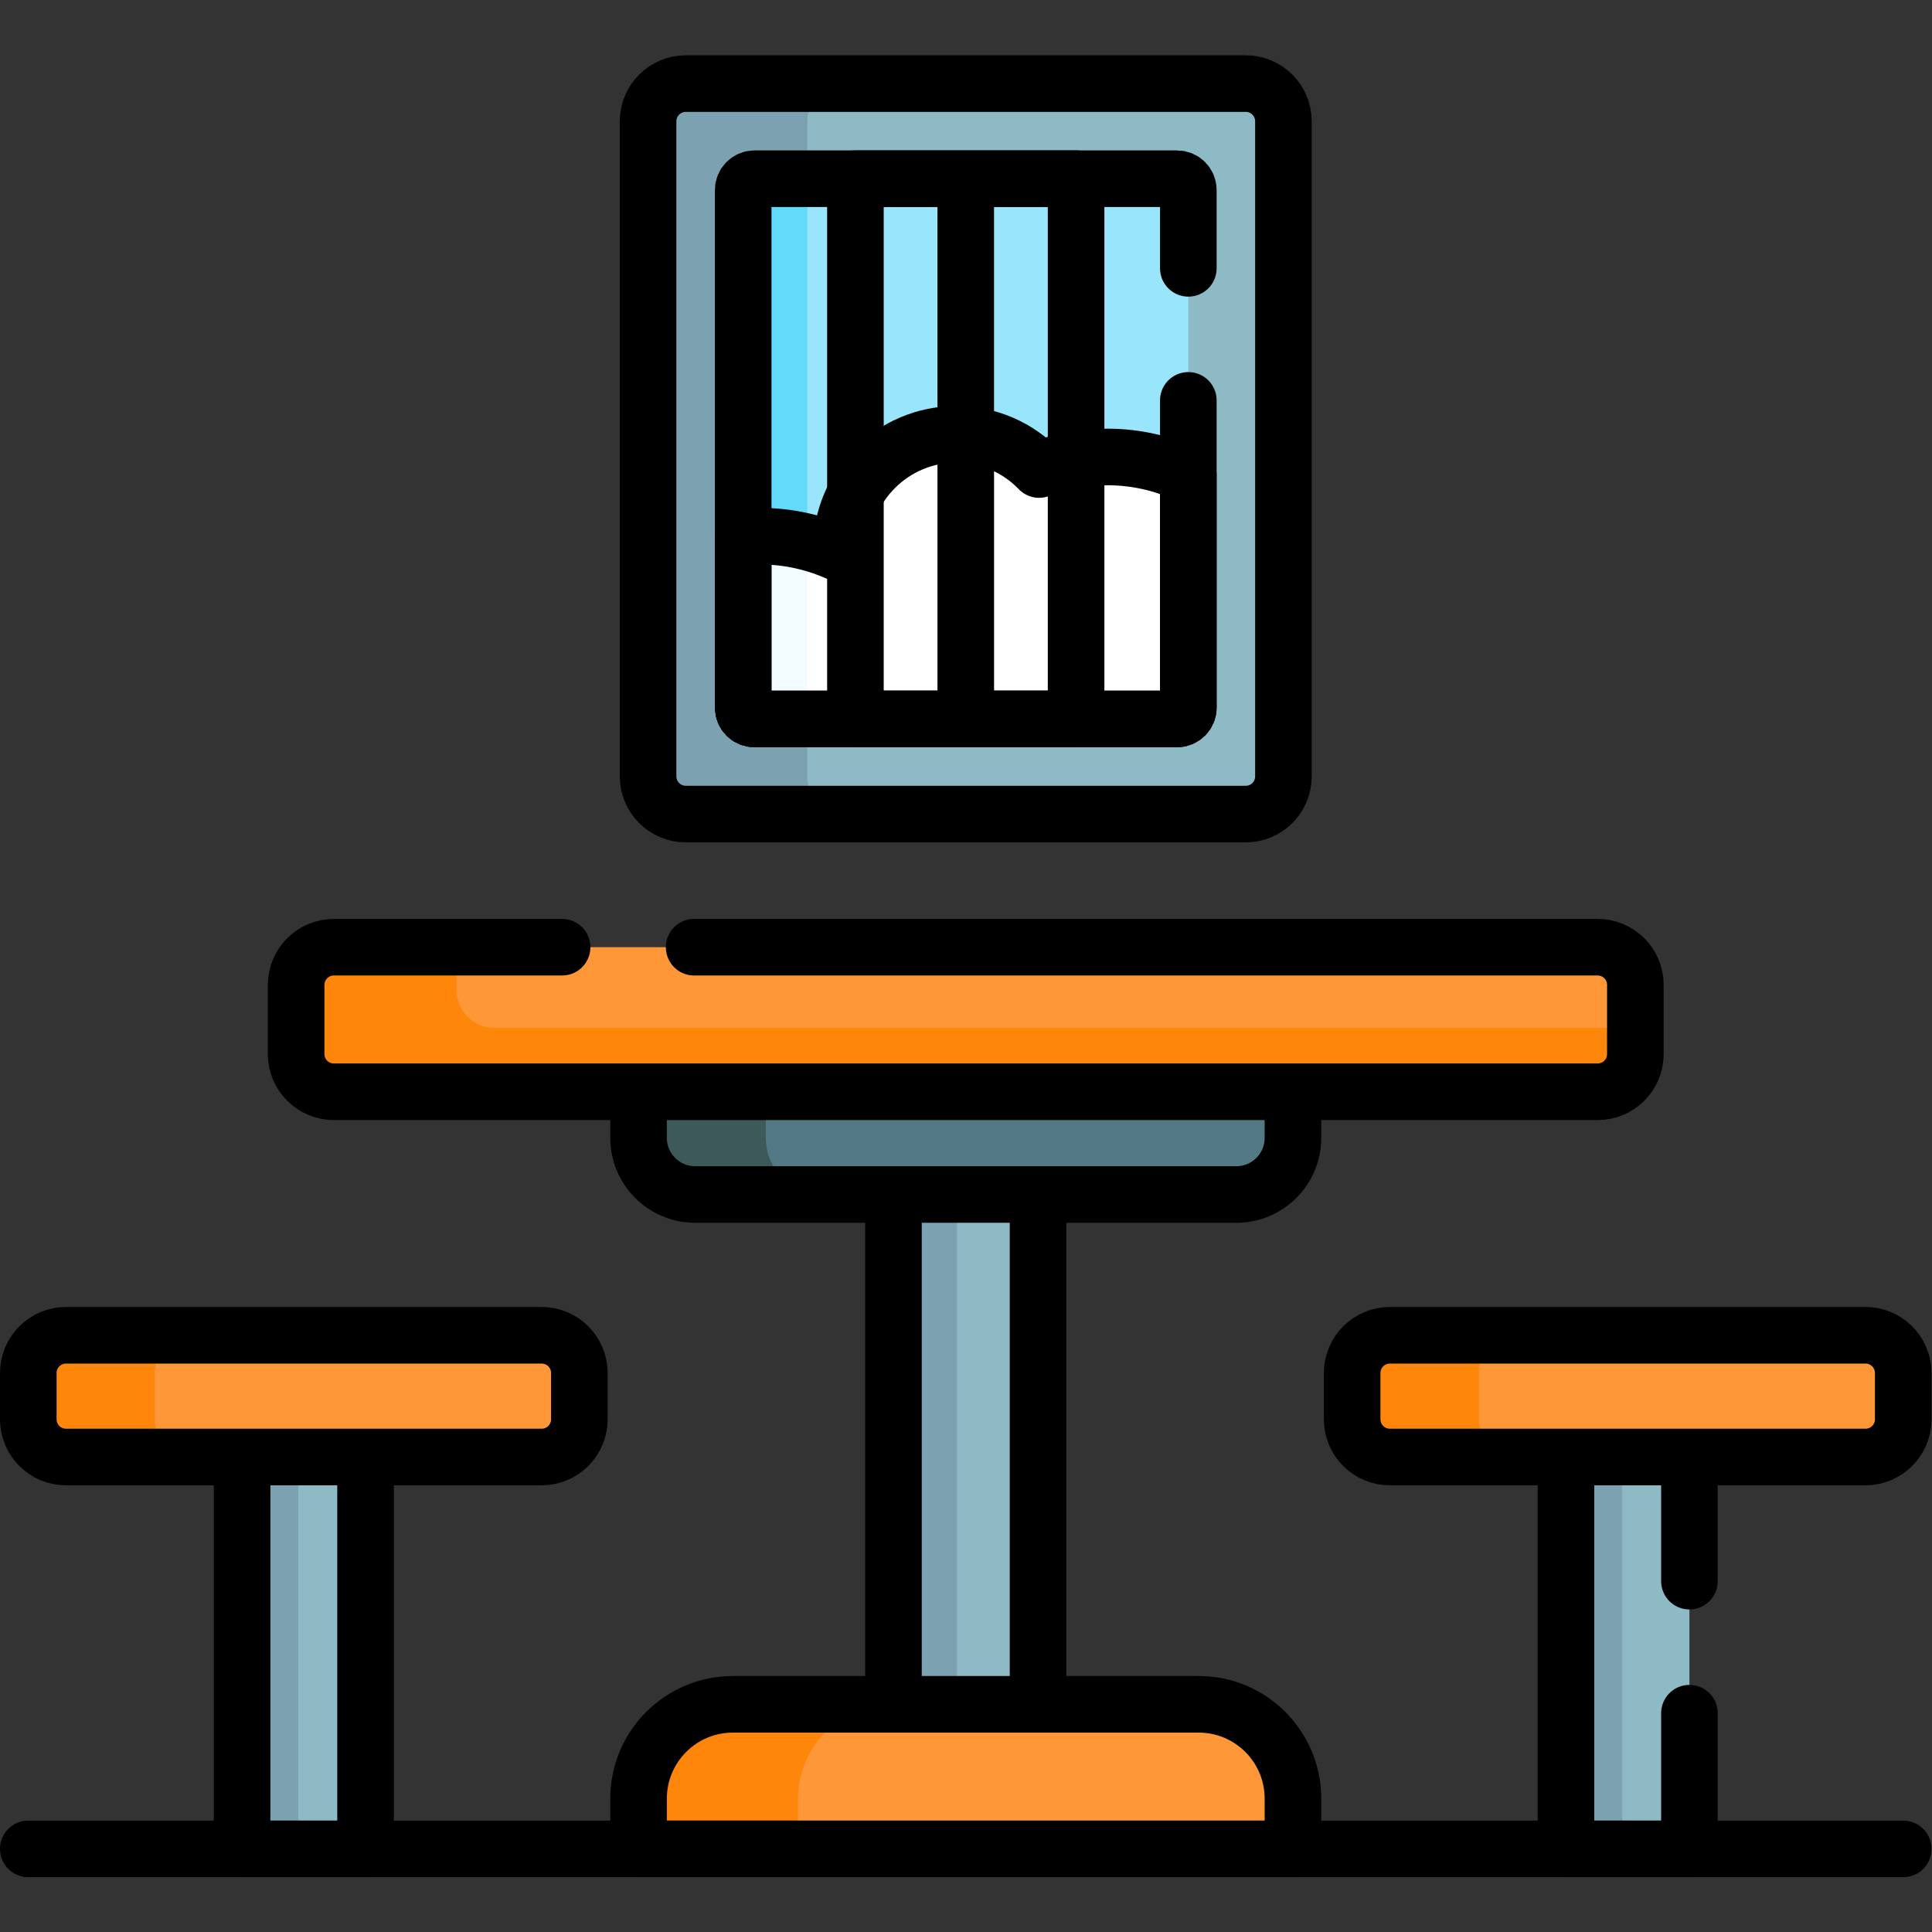 <?xml version="1.0" encoding="UTF-8" standalone="no"?>
<!-- Created with Inkscape (http://www.inkscape.org/) -->

<svg
   version="1.1"
   id="svg5541"
   width="682.667"
   height="682.667"
   viewBox="0 0 682.667 682.667"
   xmlns="http://www.w3.org/2000/svg"
   xmlns:svg="http://www.w3.org/2000/svg">
  <rect x="0" y="0" width="682.667" height="682.667" fill="#333333" stroke="none"/>
  <defs
     id="defs5545">
    <clipPath
       clipPathUnits="userSpaceOnUse"
       id="clipPath5561">
      <path
         d="M 0,512 H 512 V 0 H 0 Z"
         id="path5559" />
    </clipPath>
  </defs>
  <g
     id="g5547"
     transform="matrix(1.333,0,0,-1.333,0,682.667)">
    <path
       d="m 236.838,228.774 h 38.323 V 50.269 h -38.323 z"
       style="fill:#8ebac5;fill-opacity:1;fill-rule:nonzero;stroke:none"
       id="path5549" />
    <path
       d="m 236.838,50.269 h 16.838 v 178.505 h -16.838 z"
       style="fill:#7ca1b1;fill-opacity:1;fill-rule:nonzero;stroke:none"
       id="path5551" />
    <path
       d="m 236.838,228.774 h 38.323 V 50.269 h -38.323 z"
       style="fill:none;stroke:#000000;stroke-width:15;stroke-linecap:round;stroke-linejoin:round;stroke-miterlimit:10;stroke-dasharray:none;stroke-opacity:1"
       id="path5553" />
    <g
       id="g5555">
      <g
         id="g5557"
         clip-path="url(#clipPath5561)">
        <g
           id="g5563"
           transform="translate(327.731,195.493)">
          <path
             d="m 0,0 h -143.463 c -8.284,0 -15,6.716 -15,15 V 38.323 H 15 V 15 C 15,6.716 8.284,0 0,0"
             style="fill:#537984;fill-opacity:1;fill-rule:nonzero;stroke:none"
             id="path5565" />
        </g>
        <g
           id="g5567"
           transform="translate(203,210.493)">
          <path
             d="M 0,0 V 23.323 H -33.731 V 0 c 0,-8.284 6.715,-15 15,-15 H 15 C 6.716,-15 0,-8.284 0,0"
             style="fill:#3e5959;fill-opacity:1;fill-rule:nonzero;stroke:none"
             id="path5569" />
        </g>
        <g
           id="g5571"
           transform="translate(327.731,195.493)">
          <path
             d="m 0,0 h -143.463 c -8.284,0 -15,6.716 -15,15 V 38.323 H 15 V 15 C 15,6.716 8.284,0 0,0 Z"
             style="fill:none;stroke:#000000;stroke-width:15;stroke-linecap:round;stroke-linejoin:round;stroke-miterlimit:10;stroke-dasharray:none;stroke-opacity:1"
             id="path5573" />
        </g>
        <g
           id="g5575"
           transform="translate(423.497,222.723)">
          <path
             d="m 0,0 h -334.994 c -5.523,0 -10,4.477 -10,10 v 18.323 c 0,5.523 4.477,10 10,10 H 0 c 5.522,0 10,-4.477 10,-10 V 10 C 10,4.477 5.522,0 0,0"
             style="fill:#fe9738;fill-opacity:1;fill-rule:nonzero;stroke:none"
             id="path5577" />
        </g>
        <g
           id="g5579"
           transform="translate(131,239.677)">
          <path
             d="m 0,0 c -5.523,0 -10,4.477 -10,10 v 11.37 h -32.497 c -5.523,0 -10,-4.477 -10,-10 V -6.954 c 0,-5.523 4.477,-10 10,-10 h 334.994 c 5.523,0 10,4.477 10,10 V 0 Z"
             style="fill:#fe860a;fill-opacity:1;fill-rule:nonzero;stroke:none"
             id="path5581" />
        </g>
        <g
           id="g5583"
           transform="translate(149,261.046)">
          <path
             d="m 0,0 h -60.497 c -5.523,0 -10,-4.477 -10,-10 v -18.323 c 0,-5.523 4.477,-10 10,-10 h 334.994 c 5.523,0 10,4.477 10,10 V -10 c 0,5.523 -4.477,10 -10,10 H 35"
             style="fill:none;stroke:#000000;stroke-width:15;stroke-linecap:round;stroke-linejoin:round;stroke-miterlimit:10;stroke-dasharray:none;stroke-opacity:1"
             id="path5585" />
        </g>
        <g
           id="g5587"
           transform="translate(342.731,22.03)">
          <path
             d="m 0,0 h -173.463 v 13.323 c 0,13.807 11.193,25 25,25 H -25 c 13.808,0 25,-11.193 25,-25 z"
             style="fill:#fe9738;fill-opacity:1;fill-rule:nonzero;stroke:none"
             id="path5589" />
        </g>
        <g
           id="g5591"
           transform="translate(236.537,60.353)">
          <path
             d="m 0,0 h -42.269 c -13.807,0 -25,-11.193 -25,-25 V -38.323 H -25 V -25 c 0,13.807 11.193,25 25,25"
             style="fill:#fe860a;fill-opacity:1;fill-rule:nonzero;stroke:none"
             id="path5593" />
        </g>
        <g
           id="g5595"
           transform="translate(342.731,22.03)">
          <path
             d="m 0,0 h -173.463 v 13.323 c 0,13.807 11.193,25 25,25 H -25 c 13.808,0 25,-11.193 25,-25 z"
             style="fill:none;stroke:#000000;stroke-width:15;stroke-linecap:round;stroke-linejoin:round;stroke-miterlimit:10;stroke-dasharray:none;stroke-opacity:1"
             id="path5597" />
        </g>
        <g
           id="g5599"
           transform="translate(330.21,296.336)">
          <path
             d="m 0,0 h -148.42 c -5.523,0 -10,4.477 -10,10 v 173.633 c 0,5.523 4.477,10 10,10 H 0 c 5.523,0 10,-4.477 10,-10 V 10 C 10,4.477 5.523,0 0,0"
             style="fill:#8ebac5;fill-opacity:1;fill-rule:nonzero;stroke:none"
             id="path5601" />
        </g>
        <g
           id="g5603"
           transform="translate(214,306.336)">
          <path
             d="m 0,0 v 173.633 c 0,5.523 4.477,10 10,10 h -42.21 c -5.523,0 -10,-4.477 -10,-10 V 0 c 0,-5.523 4.477,-10 10,-10 H 10 C 4.477,-10 0,-5.523 0,0"
             style="fill:#7ca1b1;fill-opacity:1;fill-rule:nonzero;stroke:none"
             id="path5605" />
        </g>
        <g
           id="g5607"
           transform="translate(330.21,296.336)">
          <path
             d="m 0,0 h -148.42 c -5.523,0 -10,4.477 -10,10 v 173.633 c 0,5.523 4.477,10 10,10 H 0 c 5.523,0 10,-4.477 10,-10 V 10 C 10,4.477 5.523,0 0,0 Z"
             style="fill:none;stroke:#000000;stroke-width:15;stroke-linecap:round;stroke-linejoin:round;stroke-miterlimit:10;stroke-dasharray:none;stroke-opacity:1"
             id="path5609" />
        </g>
        <g
           id="g5611"
           transform="translate(197.002,324.549)">
          <path
             d="m 0,0 v 137.208 c 0,1.657 1.343,3 3,3 h 111.996 c 1.656,0 3,-1.343 3,-3 V 0 c 0,-1.657 -1.344,-3 -3,-3 H 3 C 1.343,-3 0,-1.657 0,0"
             style="fill:#99e6fc;fill-opacity:1;fill-rule:nonzero;stroke:none"
             id="path5613" />
        </g>
        <g
           id="g5615"
           transform="translate(200.002,464.757)">
          <path
             d="m 0,0 c -1.657,0 -3,-1.343 -3,-3 v -137.208 c 0,-1.656 1.343,-3 3,-3 H 13.998 V 0 Z"
             style="fill:#62dbfb;fill-opacity:1;fill-rule:nonzero;stroke:none"
             id="path5617" />
        </g>
        <g
           id="g5619"
           transform="translate(293.5,391)">
          <path
             d="M 0,0 C -6.362,0 -12.443,-1.188 -18.05,-3.335 -23.598,2.417 -31.378,6 -40,6 -56.845,6 -70.5,-7.655 -70.5,-24.5 c 0,-0.441 0.015,-0.88 0.033,-1.317 C -77,-22.732 -84.296,-21 -92,-21 c -1.517,0 -3.015,-0.079 -4.498,-0.21 v -45.241 c 0,-1.656 1.344,-3 3,-3 H 18.498 c 1.656,0 3,1.344 3,3 v 61.65 C 14.974,-1.727 7.689,0 0,0"
             style="fill:#ffffff;fill-opacity:1;fill-rule:nonzero;stroke:none"
             id="path5621" />
        </g>
        <g
           id="g5623"
           transform="translate(201.5,370)">
          <path
             d="m 0,0 c -1.517,0 -3.015,-0.079 -4.498,-0.21 v -45.241 c 0,-1.656 1.344,-3 3,-3 H 12.5 V -1.583 C 8.501,-0.562 4.318,0 0,0"
             style="fill:#f2fbff;fill-opacity:1;fill-rule:nonzero;stroke:none"
             id="path5625" />
        </g>
        <g
           id="g5627"
           transform="translate(293.5,391)">
          <path
             d="M 0,0 C -6.362,0 -12.443,-1.188 -18.05,-3.335 -23.598,2.417 -31.378,6 -40,6 -56.845,6 -70.5,-7.655 -70.5,-24.5 c 0,-0.441 0.015,-0.88 0.033,-1.317 C -77,-22.732 -84.296,-21 -92,-21 c -1.517,0 -3.015,-0.079 -4.498,-0.21 v -45.241 c 0,-1.656 1.344,-3 3,-3 H 18.498 c 1.656,0 3,1.344 3,3 v 61.65 C 14.974,-1.727 7.689,0 0,0 Z"
             style="fill:none;stroke:#000000;stroke-width:15;stroke-linecap:round;stroke-linejoin:round;stroke-miterlimit:10;stroke-dasharray:none;stroke-opacity:1"
             id="path5629" />
        </g>
        <g
           id="g5631"
           transform="translate(314.998,441)">
          <path
             d="m 0,0 v 20.757 c 0,1.657 -1.344,3 -3,3 h -111.996 c -1.656,0 -3,-1.343 -3,-3 v -137.208 c 0,-1.656 1.344,-3 3,-3 H -3 c 1.656,0 3,1.344 3,3 V -35"
             style="fill:none;stroke:#000000;stroke-width:15;stroke-linecap:round;stroke-linejoin:round;stroke-miterlimit:10;stroke-dasharray:none;stroke-opacity:1"
             id="path5633" />
        </g>
        <path
           d="m 226.753,464.757 h 58.494 V 321.549 h -58.494 z"
           style="fill:none;stroke:#000000;stroke-width:15;stroke-linecap:round;stroke-linejoin:round;stroke-miterlimit:10;stroke-dasharray:none;stroke-opacity:1"
           id="path5635" />
        <g
           id="g5637"
           transform="translate(256,460.723)">
          <path
             d="M 0,0 V -137.157"
             style="fill:none;stroke:#000000;stroke-width:15;stroke-linecap:round;stroke-linejoin:round;stroke-miterlimit:10;stroke-dasharray:none;stroke-opacity:1"
             id="path5639" />
        </g>
        <path
           d="m 447.827,22.03 h -32.729 v 117.995 h 32.729 z"
           style="fill:#8ebac5;fill-opacity:1;fill-rule:nonzero;stroke:none"
           id="path5641" />
        <path
           d="M 415.1,22.03 H 430 v 117.995 h -14.9 z"
           style="fill:#7ca1b1;fill-opacity:1;fill-rule:nonzero;stroke:none"
           id="path5643" />
        <path
           d="M 96.901,22.03 H 64.173 v 117.995 h 32.728 z"
           style="fill:#8ebac5;fill-opacity:1;fill-rule:nonzero;stroke:none"
           id="path5645" />
        <path
           d="M 64.173,22.03 H 79.074 V 140.025 H 64.173 Z"
           style="fill:#7ca1b1;fill-opacity:1;fill-rule:nonzero;stroke:none"
           id="path5647" />
        <g
           id="g5649"
           transform="translate(447.827,93)">
          <path
             d="M 0,0 V 47.025 H -32.728 V -70.97 H 0 V -35"
             style="fill:none;stroke:#000000;stroke-width:15;stroke-linecap:round;stroke-linejoin:round;stroke-miterlimit:10;stroke-dasharray:none;stroke-opacity:1"
             id="path5651" />
        </g>
        <path
           d="M 96.901,22.03 H 64.173 v 117.995 h 32.728 z"
           style="fill:none;stroke:#000000;stroke-width:15;stroke-linecap:round;stroke-linejoin:round;stroke-miterlimit:10;stroke-dasharray:none;stroke-opacity:1"
           id="path5653" />
        <g
           id="g5655"
           transform="translate(494.5,125.906)">
          <path
             d="m 0,0 h -126.074 c -5.523,0 -10,4.478 -10,10 v 12.272 c 0,5.523 4.477,10 10,10 H 0 c 5.522,0 10,-4.477 10,-10 V 10 C 10,4.478 5.522,0 0,0"
             style="fill:#fe9738;fill-opacity:1;fill-rule:nonzero;stroke:none"
             id="path5657" />
        </g>
        <g
           id="g5659"
           transform="translate(392,135.906)">
          <path
             d="m 0,0 v 12.272 c 0,5.523 4.478,10 10,10 h -33.574 c -5.523,0 -10,-4.477 -10,-10 V 0 c 0,-5.522 4.477,-10 10,-10 L 10,-10 C 4.478,-10 0,-5.522 0,0"
             style="fill:#fe860a;fill-opacity:1;fill-rule:nonzero;stroke:none"
             id="path5661" />
        </g>
        <g
           id="g5663"
           transform="translate(494.5,125.906)">
          <path
             d="m 0,0 h -126.074 c -5.523,0 -10,4.478 -10,10 v 12.272 c 0,5.523 4.477,10 10,10 H 0 c 5.522,0 10,-4.477 10,-10 V 10 C 10,4.478 5.522,0 0,0 Z"
             style="fill:none;stroke:#000000;stroke-width:15;stroke-linecap:round;stroke-linejoin:round;stroke-miterlimit:10;stroke-dasharray:none;stroke-opacity:1"
             id="path5665" />
        </g>
        <g
           id="g5667"
           transform="translate(143.574,125.906)">
          <path
             d="m 0,0 h -126.074 c -5.523,0 -10,4.478 -10,10 v 12.272 c 0,5.523 4.477,10 10,10 H 0 c 5.523,0 10,-4.477 10,-10 V 10 C 10,4.478 5.523,0 0,0"
             style="fill:#fe9738;fill-opacity:1;fill-rule:nonzero;stroke:none"
             id="path5669" />
        </g>
        <g
           id="g5671"
           transform="translate(41,135.906)">
          <path
             d="m 0,0 v 12.272 c 0,5.523 4.477,10 10,10 h -33.5 c -5.523,0 -10,-4.477 -10,-10 V 0 c 0,-5.522 4.477,-10 10,-10 H 10 C 4.477,-10 0,-5.522 0,0"
             style="fill:#fe860a;fill-opacity:1;fill-rule:nonzero;stroke:none"
             id="path5673" />
        </g>
        <g
           id="g5675"
           transform="translate(143.574,125.906)">
          <path
             d="m 0,0 h -126.074 c -5.523,0 -10,4.478 -10,10 v 12.272 c 0,5.523 4.477,10 10,10 H 0 c 5.523,0 10,-4.477 10,-10 V 10 C 10,4.478 5.523,0 0,0 Z"
             style="fill:none;stroke:#000000;stroke-width:15;stroke-linecap:round;stroke-linejoin:round;stroke-miterlimit:10;stroke-dasharray:none;stroke-opacity:1"
             id="path5677" />
        </g>
        <g
           id="g5679"
           transform="translate(7.5,22.03)">
          <path
             d="M 0,0 H 497"
             style="fill:none;stroke:#000000;stroke-width:15;stroke-linecap:round;stroke-linejoin:round;stroke-miterlimit:10;stroke-dasharray:none;stroke-opacity:1"
             id="path5681" />
        </g>
      </g>
    </g>
  </g>
</svg>
